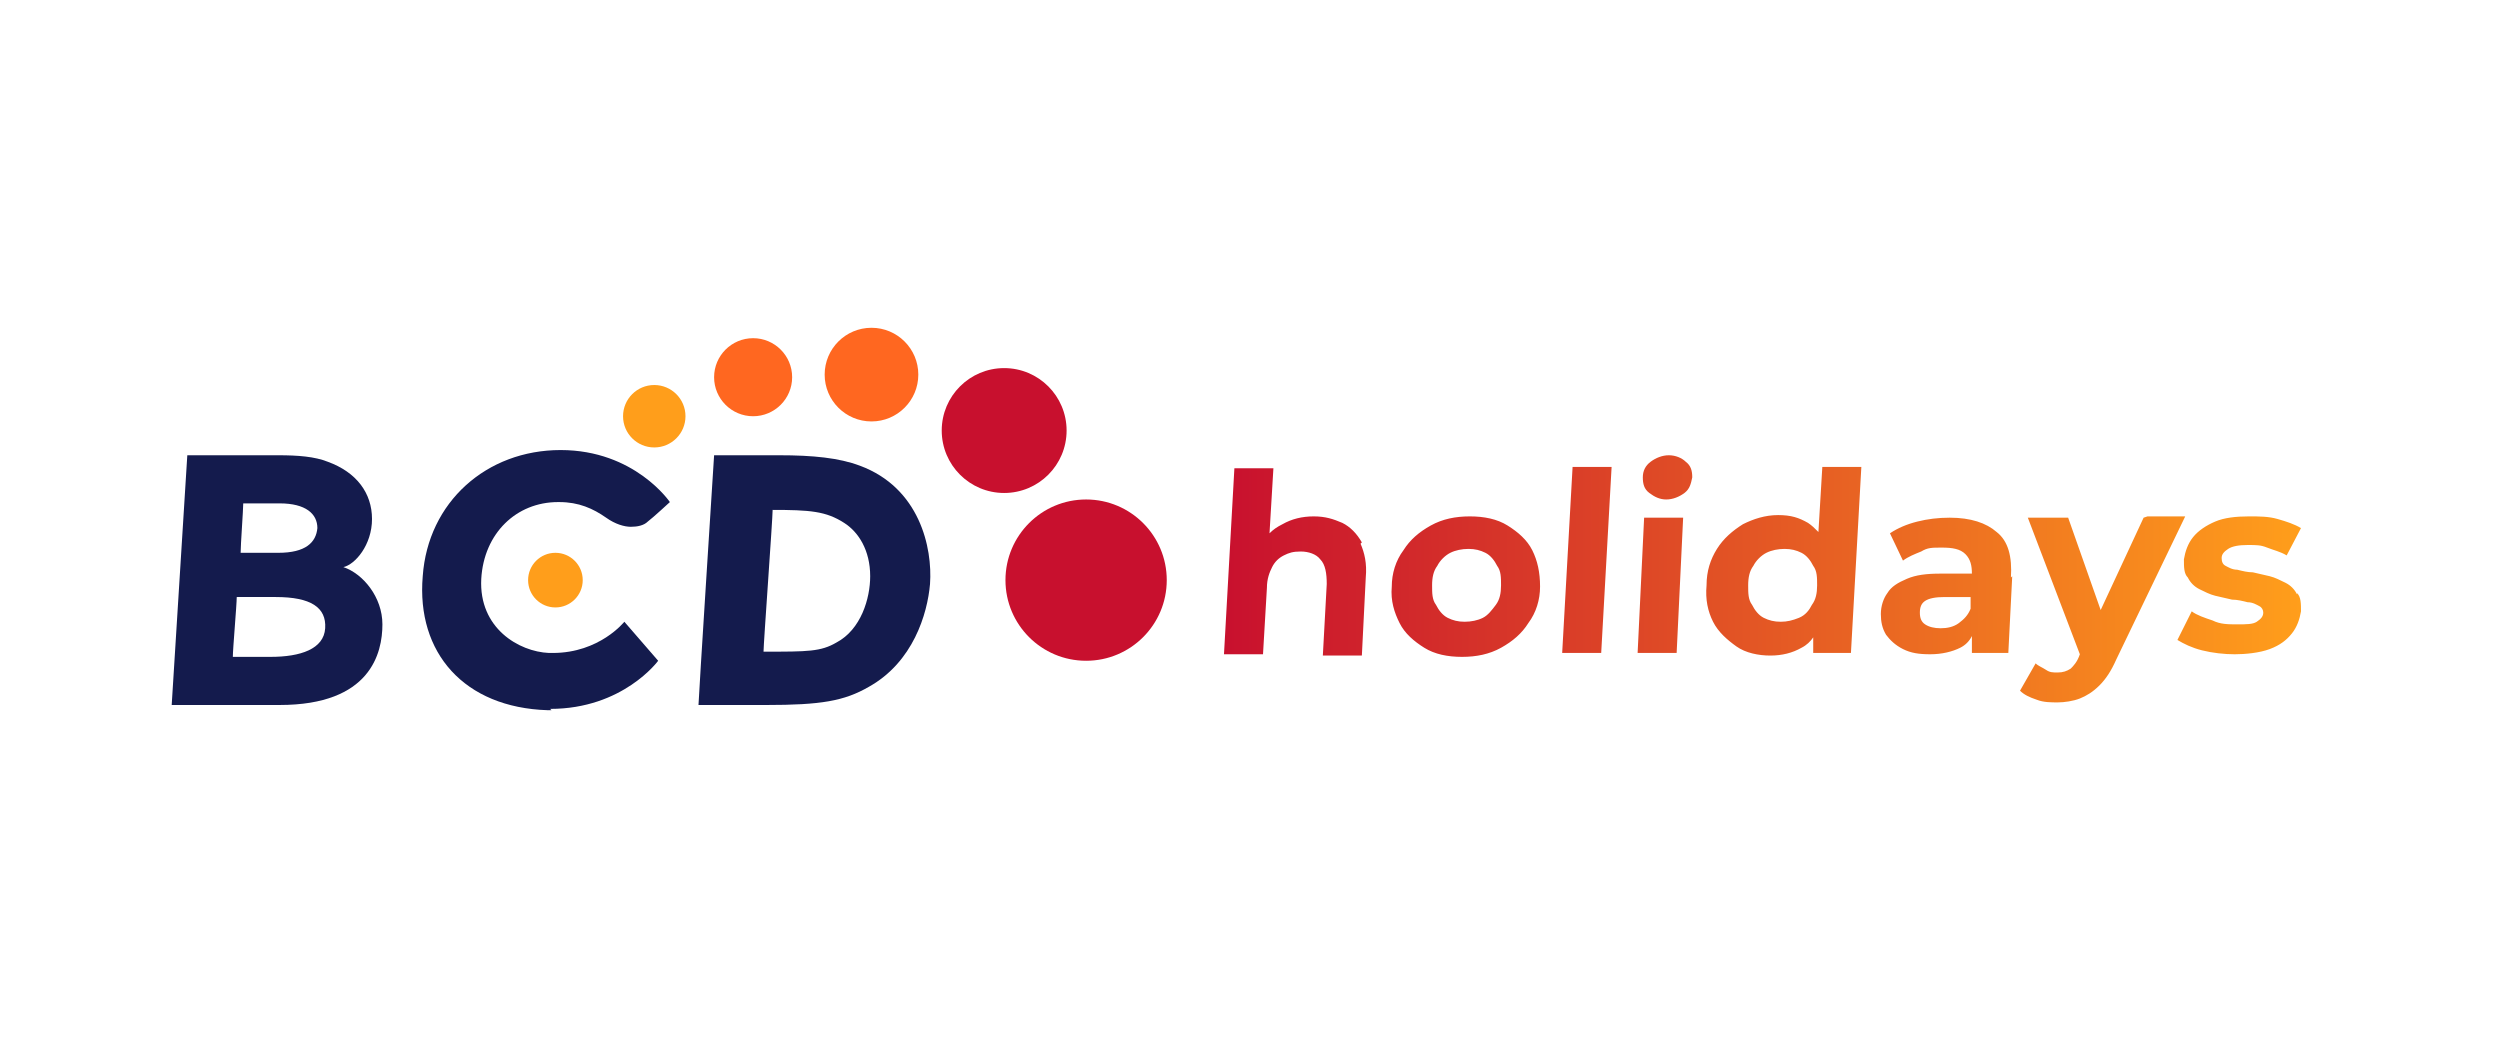 <svg xmlns="http://www.w3.org/2000/svg" xmlns:xlink="http://www.w3.org/1999/xlink" id="Capa_1" data-name="Capa 1" viewBox="0 0 192.2 80.6"><defs><style>      .cls-1 {        fill: #c8102e;      }      .cls-1, .cls-2, .cls-3, .cls-4, .cls-5 {        stroke-width: 0px;      }      .cls-2 {        fill: #ff9e1b;      }      .cls-3 {        fill: url(#Degradado_sin_nombre);      }      .cls-4 {        fill: #ff6720;      }      .cls-5 {        fill: #141b4d;      }    </style><linearGradient id="Degradado_sin_nombre" data-name="Degradado sin nombre" x1="94" y1="-318" x2="176.9" y2="-318" gradientTransform="translate(0 -273.4) scale(1 -1)" gradientUnits="userSpaceOnUse"><stop offset="0" stop-color="#c8102e"></stop><stop offset="1" stop-color="#ff9e1b"></stop></linearGradient></defs><g id="Logo"><g><g><path class="cls-5" d="M18.7,38.7c0,.5-.2,3.2-.2,3.8h2.9c2.1,0,2.9-.8,3-1.9,0-1.1-.9-1.9-2.9-1.9h-2.7M18.2,45.9c0,.6-.3,4-.3,4.6h2.9c2.3,0,4.1-.6,4.2-2.2.1-1.6-1.1-2.4-3.8-2.4h-2.9M21.5,54.2h-8.3l1.2-19.2h7c1.5,0,2.8.1,3.8.5,2.2.8,3.4,2.4,3.4,4.4,0,2-1.3,3.5-2.2,3.7,1.5.5,3,2.3,3,4.4,0,2.2-.9,6.2-7.9,6.2"></path><path class="cls-5" d="M42.4,54.6c-.1,0-.2,0-.3,0-6.4-.2-10.1-4.4-9.6-10.3.4-5.7,4.9-9.7,10.6-9.7h0c5.7,0,8.4,4,8.4,4,0,0-1.3,1.2-1.7,1.5-.3.3-.8.4-1.3.4s-1.2-.2-1.9-.7c-1-.7-2.1-1.2-3.6-1.2h-.1c-3.2,0-5.7,2.4-5.9,5.9-.2,3.8,2.9,5.6,5.2,5.7.1,0,.2,0,.3,0,3.6,0,5.5-2.4,5.5-2.4l2.6,3s-2.7,3.7-8.3,3.7"></path><path class="cls-5" d="M59.4,39.2c0,.7-.7,10.3-.7,10.9h.1c3.3,0,4.3,0,5.5-.7,1.9-1,2.6-3.4,2.6-5.1,0-2-.9-3.4-2-4.1-1.4-.9-2.6-1-5.6-1M58.9,54.2h-5.2c0-.4,1.2-19.2,1.2-19.2h5c2.6,0,4.6.2,6.2.8,4.6,1.7,5.6,6.3,5.4,9.1-.2,2.3-1.3,6-4.7,7.9-1.9,1.1-3.7,1.4-7.9,1.4"></path></g><circle class="cls-1" cx="77.2" cy="33.1" r="4.8"></circle><circle class="cls-1" cx="83.5" cy="44.6" r="6.2"></circle><circle class="cls-2" cx="42.7" cy="44.6" r="2.1"></circle><circle class="cls-4" cx="67" cy="28.8" r="3.6"></circle><circle class="cls-4" cx="57.9" cy="29" r="3"></circle><circle class="cls-2" cx="50.3" cy="32" r="2.4"></circle><path class="cls-3" d="M104.6,41.8c.3.7.5,1.5.4,2.6l-.3,6h-3l.3-5.5c0-.8-.1-1.5-.5-1.9-.3-.4-.9-.6-1.5-.6s-.9.1-1.3.3c-.4.2-.7.5-.9.9-.2.4-.4.9-.4,1.6l-.3,5.1h-3l.8-14.3h3l-.3,5c.3-.3.6-.5,1-.7.7-.4,1.5-.6,2.4-.6s1.5.2,2.2.5c.6.3,1.1.8,1.5,1.5ZM117.8,42.3c.4.8.6,1.7.6,2.8,0,1-.3,2-.9,2.8-.5.8-1.2,1.4-2.1,1.9-.9.5-1.9.7-3,.7s-2.1-.2-2.9-.7c-.8-.5-1.5-1.1-1.9-1.9s-.7-1.7-.6-2.8c0-1,.3-2,.9-2.8.5-.8,1.2-1.4,2.1-1.9s1.9-.7,3-.7,2.1.2,2.9.7c.8.5,1.5,1.1,1.9,1.9ZM115.1,43.5c-.2-.4-.5-.8-.9-1-.4-.2-.8-.3-1.3-.3s-1,.1-1.4.3-.8.6-1,1c-.3.4-.4.9-.4,1.5,0,.6,0,1.1.3,1.5.2.4.5.8.9,1,.4.2.8.3,1.3.3s1-.1,1.4-.3.7-.6,1-1c.3-.4.4-.9.4-1.5,0-.6,0-1.1-.3-1.5ZM120.1,50.2h3l.8-14.3h-3l-.8,14.3ZM125.9,50.2h3l.5-10.4h-3l-.5,10.4ZM128.3,35c-.5,0-1,.2-1.4.5-.4.3-.6.7-.6,1.2,0,.5.1.9.5,1.2s.8.5,1.3.5,1-.2,1.4-.5c.4-.3.5-.7.6-1.2,0-.5-.1-.9-.5-1.2-.3-.3-.8-.5-1.3-.5ZM140.1,35.9h3l-.8,14.3h-2.9v-1.2c-.2.3-.5.6-.9.8-.7.4-1.5.6-2.4.6s-1.9-.2-2.6-.7-1.4-1.1-1.8-1.9c-.4-.8-.6-1.7-.5-2.8,0-1.1.3-2,.8-2.8.5-.8,1.2-1.4,2-1.9.8-.4,1.7-.7,2.7-.7s1.6.2,2.3.6c.3.2.5.4.8.7l.3-5ZM139.4,43.5c-.2-.4-.5-.8-.9-1-.4-.2-.8-.3-1.3-.3s-1,.1-1.4.3-.8.6-1,1c-.3.4-.4.9-.4,1.5,0,.6,0,1.1.3,1.5.2.4.5.8.9,1,.4.2.8.3,1.3.3s.9-.1,1.4-.3.8-.6,1-1c.3-.4.4-.9.4-1.5,0-.6,0-1.1-.3-1.5ZM154.7,44.3l-.3,5.9h-2.8v-1.3c-.2.4-.5.7-.9.9-.6.3-1.4.5-2.3.5s-1.5-.1-2.1-.4c-.6-.3-1-.7-1.3-1.1-.3-.5-.4-1-.4-1.6,0-.6.2-1.2.5-1.6.3-.5.8-.8,1.5-1.1s1.5-.4,2.6-.4h2.4c0-.6-.1-1.1-.5-1.5s-1-.5-1.8-.5-1.1,0-1.6.3c-.5.2-1,.4-1.4.7l-1-2.1c.6-.4,1.3-.7,2.1-.9.8-.2,1.6-.3,2.5-.3,1.6,0,2.8.4,3.6,1.1.9.7,1.2,1.9,1.1,3.5ZM151.6,45.9h-2.1c-.7,0-1.2.1-1.5.3s-.4.5-.4.9c0,.4.1.7.4.9.3.2.7.3,1.2.3s1-.1,1.4-.4.7-.6.9-1.1v-1.1ZM164.8,39.8l-3.3,7.1-2.5-7.1h-3.1l4,10.5h0c-.2.6-.5.9-.7,1.1-.3.2-.6.3-1,.3s-.6,0-.9-.2-.6-.3-.8-.5l-1.2,2.1c.3.3.7.5,1.3.7.5.2,1.1.2,1.6.2s1.2-.1,1.7-.3,1-.5,1.5-1,.9-1.1,1.3-2l5.3-11h-2.9ZM176.6,45.7c-.2-.4-.5-.7-.9-.9s-.8-.4-1.2-.5c-.4-.1-.9-.2-1.3-.3-.4,0-.8-.1-1.2-.2-.4,0-.7-.2-.9-.3s-.3-.3-.3-.6c0-.3.2-.5.5-.7s.8-.3,1.5-.3,1,0,1.5.2,1,.3,1.5.6l1.1-2.1c-.5-.3-1.1-.5-1.8-.7s-1.4-.2-2.2-.2c-1,0-1.9.1-2.6.4-.7.3-1.3.7-1.7,1.2-.4.5-.6,1.1-.7,1.7,0,.6,0,1.1.3,1.4.2.4.5.7.9.9.4.2.8.4,1.2.5.4.1.9.2,1.3.3.4,0,.8.1,1.2.2.4,0,.7.2.9.3.2.1.3.3.3.5,0,.3-.2.5-.5.7-.3.2-.8.2-1.5.2s-1.3,0-1.9-.3c-.6-.2-1.2-.4-1.6-.7l-1.1,2.2c.5.3,1.1.6,1.9.8.8.2,1.7.3,2.5.3s1.9-.1,2.7-.4,1.3-.7,1.7-1.2c.4-.5.6-1.1.7-1.7,0-.6,0-1.1-.3-1.4Z"></path></g></g></svg>